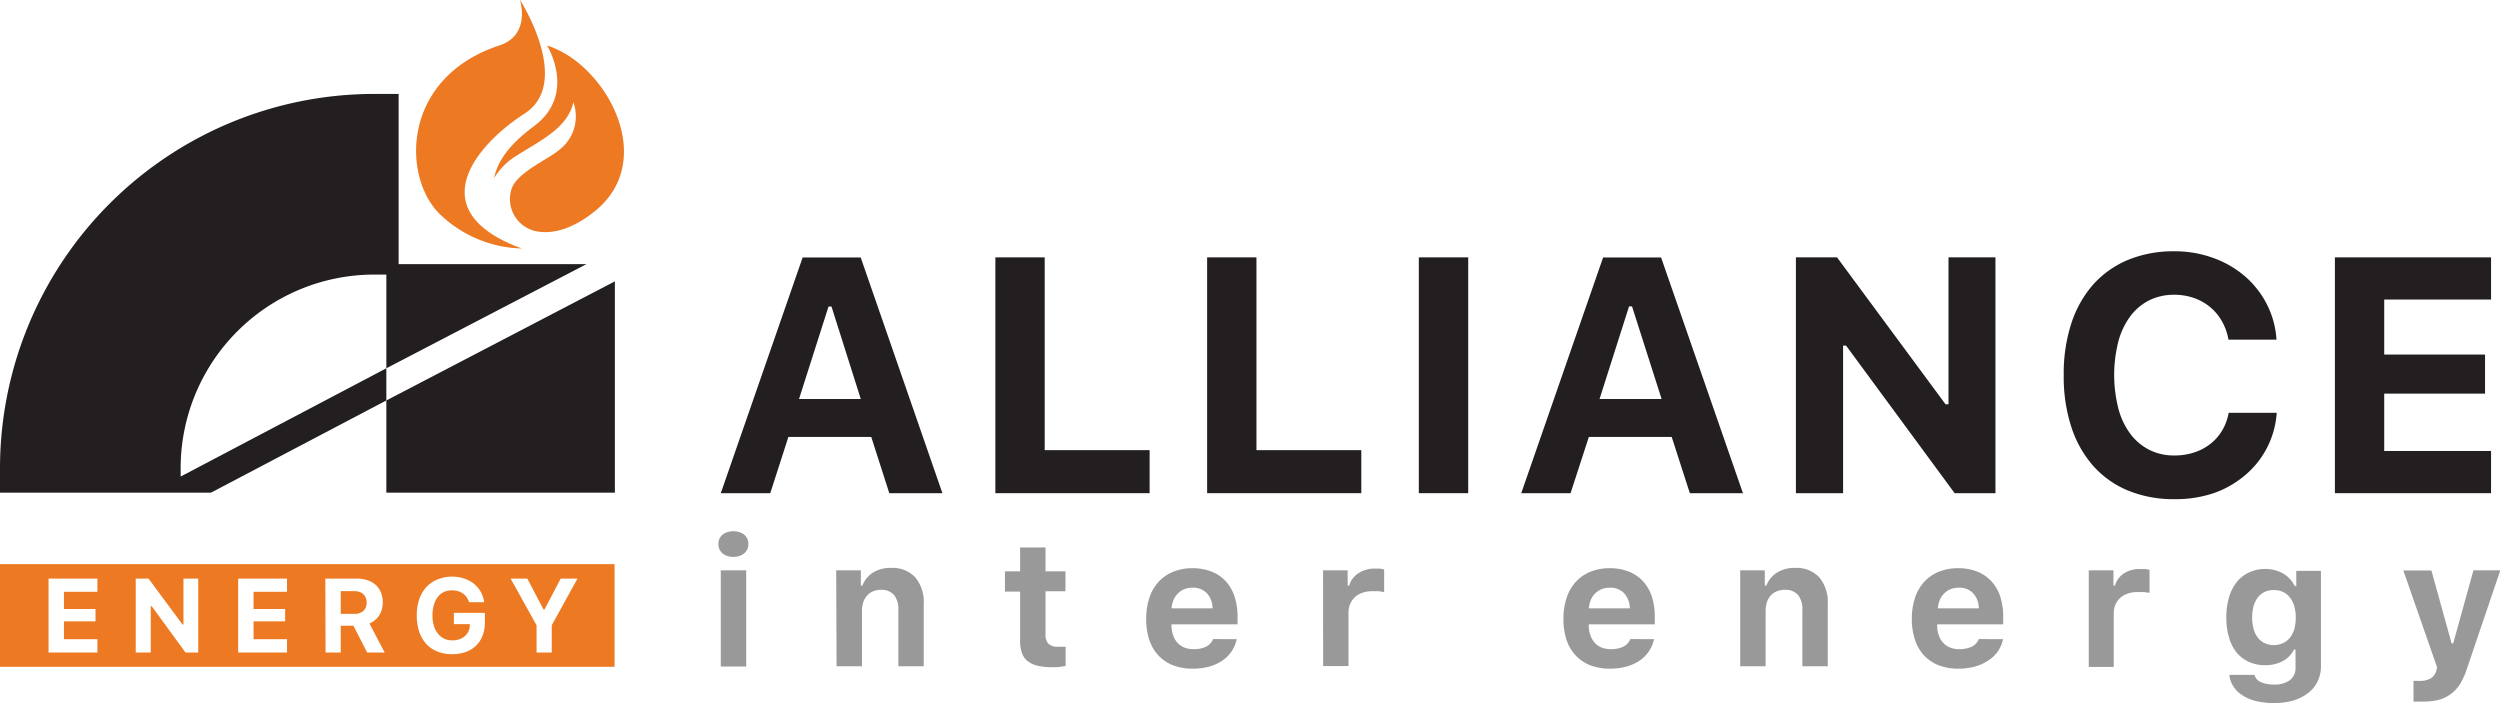 <?xml version="1.0" encoding="UTF-8"?> <svg xmlns="http://www.w3.org/2000/svg" viewBox="0 0 329.5 92.66"> <defs> <style>.cls-1{fill:#ed7a23;}.cls-2{fill:#231f20;}.cls-3{fill:#999;}</style> </defs> <g id="Layer_2" data-name="Layer 2"> <g id="EN_Color_Logo_with_texts" data-name="EN Color Logo with texts"> <path class="cls-1" d="M47.9,80.51a1.43,1.43,0,0,0,.42-1.1,1.71,1.71,0,0,0-.11-.62,1.37,1.37,0,0,0-.33-.48,1.4,1.4,0,0,0-.52-.3,2.07,2.07,0,0,0-.68-.1H44.91v3H46.7A1.7,1.7,0,0,0,47.9,80.51Z"></path> <path class="cls-1" d="M0,87.88H81V74.35H0ZM69.5,76.26l2.14,4.07h.12l2.14-4.07h2.21l-3.39,6.15V86h-2V82.41L67.3,76.26ZM55.25,79a4.64,4.64,0,0,1,.93-1.61,4.06,4.06,0,0,1,1.45-1A4.9,4.9,0,0,1,59.55,76a5.16,5.16,0,0,1,1.6.24,4.18,4.18,0,0,1,1.29.68A3.75,3.75,0,0,1,63.36,78a3.89,3.89,0,0,1,.46,1.37h-2A2.14,2.14,0,0,0,61,78.21a2.47,2.47,0,0,0-1.44-.4,2.42,2.42,0,0,0-1.06.22,2.19,2.19,0,0,0-.8.65,3.14,3.14,0,0,0-.5,1A4.81,4.81,0,0,0,57,81.1a4.65,4.65,0,0,0,.19,1.4,3,3,0,0,0,.52,1,2.31,2.31,0,0,0,.82.67,2.59,2.59,0,0,0,1.09.23,3,3,0,0,0,.92-.14,2.34,2.34,0,0,0,.71-.4,1.9,1.9,0,0,0,.67-1.42v-.18H59.82V80.78h4.09V82a4.89,4.89,0,0,1-.3,1.76,3.77,3.77,0,0,1-.86,1.33,3.91,3.91,0,0,1-1.36.84,5.31,5.31,0,0,1-1.8.29,5.16,5.16,0,0,1-1.94-.35,4,4,0,0,1-1.47-1,4.64,4.64,0,0,1-.93-1.61,6.78,6.78,0,0,1-.32-2.14A6.65,6.65,0,0,1,55.25,79ZM42.88,76.26H47a4.27,4.27,0,0,1,1.44.22,3,3,0,0,1,1.09.62,2.7,2.7,0,0,1,.68,1,3.55,3.55,0,0,1,.12,2.2,2.78,2.78,0,0,1-.34.79,2.4,2.4,0,0,1-.56.63,2.53,2.53,0,0,1-.74.45L50.7,86H48.39l-1.81-3.53H44.91V86h-2Zm-11.49,0h6.44V78H33.42v2.27h4.16v1.62H33.42v2.36h4.41V86H31.39Zm-13.5,0h1.69l4.48,6.06h.12V76.26h1.95V86H24.45L20,79.9h-.13V86H17.89Zm-11.49,0h6.44V78H8.43v2.27h4.16v1.62H8.43v2.36h4.41V86H6.4Z"></path> <polygon class="cls-2" points="50.92 64.93 81.04 64.93 81.04 37.08 50.92 52.78 50.92 64.93"></polygon> <path class="cls-2" d="M23.81,64.93h4L50.92,52.78V48.54L23.81,62.81V61.68A25.52,25.52,0,0,1,49.3,36.19h1.62V48.54L77.3,34.81H52.54V12.38H49.3A49.35,49.35,0,0,0,0,61.68v3.25H23.81Z"></path> <path class="cls-1" d="M58.31,28.54a16.12,16.12,0,0,0,10.46,4.21c-13.47-4.95-6-13.68.37-17.78s-.61-15-.61-15c.67,2.54.12,5.08-2.66,6C52.64,10.3,52.94,23.87,58.31,28.54Z"></path> <path class="cls-1" d="M70.39,16.62c-3.77,2.8-4.88,5-5.27,6.87A8.66,8.66,0,0,1,68,20.57c3.36-2.13,6.81-3.71,7.57-7.09a5.54,5.54,0,0,1-1.92,6.32c-1.55,1.28-5.49,2.94-6.22,5.08v0a4.33,4.33,0,0,0,3.28,5.61c2,.38,4.64-.19,7.71-2.67C86.86,21,79.75,8.36,72.1,6,72.1,6,76.07,12.38,70.39,16.62Z"></path> <path class="cls-2" d="M114.83,57.59H103.91L101.52,65H95l10.79-31.07h7.65L124.21,65h-7Zm-9.52-5h8.14l-3.86-12.19h-.39Z"></path> <path class="cls-2" d="M151.52,65H131.19V33.92h6.5V59.33h13.83Z"></path> <path class="cls-2" d="M179.42,65H159.1V33.92h6.5V59.33h13.82Z"></path> <path class="cls-2" d="M187,65V33.92h6.51V65Z"></path> <path class="cls-2" d="M220.33,57.59H209.41L207,65H200.5l10.79-31.07h7.64L229.72,65h-7Zm-9.51-5H219L215.1,40.38h-.39Z"></path> <path class="cls-2" d="M236.7,65V33.92h5.42l14.3,19.36h.39V33.92H263V65h-5.38L243.31,45.55h-.39V65Z"></path> <path class="cls-2" d="M286.57,65.79a15.69,15.69,0,0,1-6.08-1.13,12.53,12.53,0,0,1-4.59-3.24A14.5,14.5,0,0,1,273,56.27a21.34,21.34,0,0,1-1-6.82,21.29,21.29,0,0,1,1-6.82,14.54,14.54,0,0,1,2.89-5.14,12.77,12.77,0,0,1,4.59-3.24,15.69,15.69,0,0,1,6.08-1.13,14.7,14.7,0,0,1,5.15.88,13.21,13.21,0,0,1,4.18,2.42,12.19,12.19,0,0,1,2.88,3.68,11.79,11.79,0,0,1,1.27,4.67h-6.33a7.47,7.47,0,0,0-.86-2.43,6.77,6.77,0,0,0-1.56-1.87,6.91,6.91,0,0,0-2.14-1.2,7.86,7.86,0,0,0-2.59-.42,7.33,7.33,0,0,0-3.29.73,7.12,7.12,0,0,0-2.5,2.11A9.85,9.85,0,0,0,279.2,45a18,18,0,0,0,0,8.84,9.68,9.68,0,0,0,1.58,3.34,7.22,7.22,0,0,0,2.5,2.11,7.14,7.14,0,0,0,3.31.74,8.11,8.11,0,0,0,2.61-.4,6.79,6.79,0,0,0,2.13-1.13,6.24,6.24,0,0,0,1.55-1.76,6.84,6.84,0,0,0,.86-2.33h6.33a11.74,11.74,0,0,1-4.14,8.2A13,13,0,0,1,291.76,65,15.78,15.78,0,0,1,286.57,65.79Z"></path> <path class="cls-2" d="M328.32,65H307.74V33.92h20.58v5.56H314.24v7.25h13.29v5.15H314.24v7.56h14.08Z"></path> <path class="cls-3" d="M96.66,73.4a2.3,2.3,0,0,1-.81-.13,1.75,1.75,0,0,1-.63-.35,1.49,1.49,0,0,1-.53-1.21,1.54,1.54,0,0,1,.53-1.23,1.73,1.73,0,0,1,.63-.34,2.79,2.79,0,0,1,1.62,0,1.82,1.82,0,0,1,.63.34,1.59,1.59,0,0,1,.54,1.23,1.54,1.54,0,0,1-.54,1.21,1.84,1.84,0,0,1-.63.35A2.3,2.3,0,0,1,96.66,73.4ZM95,75.17h3.35V87.85H95Z"></path> <path class="cls-3" d="M110.21,75.17h3.25v2h.21a3.56,3.56,0,0,1,1.38-1.7,4.25,4.25,0,0,1,2.36-.62,4.11,4.11,0,0,1,3.23,1.25,5.09,5.09,0,0,1,1.11,3.52v8.19H118.4v-7.4a3,3,0,0,0-.57-2,2.2,2.2,0,0,0-1.76-.67,2.69,2.69,0,0,0-1,.2,2.3,2.3,0,0,0-.79.55,2.8,2.8,0,0,0-.5.88,3.67,3.67,0,0,0-.17,1.13v7.31h-3.35Z"></path> <path class="cls-3" d="M137.8,72.16V75.3h2.63v2.63H137.8v5.7a1.65,1.65,0,0,0,.39,1.22,1.72,1.72,0,0,0,1.25.39H140l.45,0v2.55c-.21,0-.46.07-.75.1a7.06,7.06,0,0,1-.93.05,8.74,8.74,0,0,1-2-.19,3.42,3.42,0,0,1-1.33-.62,2.3,2.3,0,0,1-.75-1.08,4.57,4.57,0,0,1-.24-1.58v-6.5h-2V75.3h2V72.16Z"></path> <path class="cls-3" d="M163,84.24a4.68,4.68,0,0,1-.68,1.62,4.5,4.5,0,0,1-1.24,1.22,5.71,5.71,0,0,1-1.73.78,8,8,0,0,1-2.14.27,7.21,7.21,0,0,1-2.59-.44,5.29,5.29,0,0,1-1.93-1.29,5.62,5.62,0,0,1-1.21-2.06,8.51,8.51,0,0,1-.41-2.76,8.61,8.61,0,0,1,.42-2.79,5.71,5.71,0,0,1,1.21-2.1,5.3,5.3,0,0,1,1.92-1.33,6.61,6.61,0,0,1,2.54-.47,6.81,6.81,0,0,1,2.51.44,5.07,5.07,0,0,1,1.87,1.26,5.39,5.39,0,0,1,1.16,2,8.41,8.41,0,0,1,.41,2.7v1h-8.71v.18a3.59,3.59,0,0,0,.23,1.27,2.71,2.71,0,0,0,.58,1,2.44,2.44,0,0,0,.9.61,3.23,3.23,0,0,0,1.19.21,3.69,3.69,0,0,0,1.66-.33,1.93,1.93,0,0,0,.93-1Zm-5.83-6.78a2.83,2.83,0,0,0-1.07.19,2.53,2.53,0,0,0-.84.56,2.57,2.57,0,0,0-.58.85,3.35,3.35,0,0,0-.27,1.12h5.41a3,3,0,0,0-.76-2A2.49,2.49,0,0,0,157.2,77.46Z"></path> <path class="cls-3" d="M174.38,75.17h3.24v2h.21a2.64,2.64,0,0,1,.42-.88,3,3,0,0,1,.73-.7,3.3,3.3,0,0,1,1-.47,3.49,3.49,0,0,1,1.14-.18c.23,0,.47,0,.72,0a2.87,2.87,0,0,1,.59.12v3a2.06,2.06,0,0,0-.29-.07l-.4-.07-.45,0-.44,0a3.83,3.83,0,0,0-1.26.2,2.77,2.77,0,0,0-1,.57,2.61,2.61,0,0,0-.63.9,3,3,0,0,0-.23,1.2v7h-3.34Z"></path> <path class="cls-3" d="M218,84.24a4.52,4.52,0,0,1-.69,1.62,4.33,4.33,0,0,1-1.23,1.22,5.82,5.82,0,0,1-1.73.78,8.11,8.11,0,0,1-2.15.27,7.25,7.25,0,0,1-2.59-.44,5.37,5.37,0,0,1-1.93-1.29,5.62,5.62,0,0,1-1.21-2.06,8.79,8.79,0,0,1-.41-2.76,8.61,8.61,0,0,1,.42-2.79,5.71,5.71,0,0,1,1.21-2.1,5.3,5.3,0,0,1,1.92-1.33,6.66,6.66,0,0,1,2.55-.47,6.75,6.75,0,0,1,2.5.44,5,5,0,0,1,1.87,1.26,5.55,5.55,0,0,1,1.17,2,8.42,8.42,0,0,1,.4,2.7v1h-8.7v.18a3.59,3.59,0,0,0,.22,1.27,2.73,2.73,0,0,0,.59,1,2.36,2.36,0,0,0,.9.61,3.18,3.18,0,0,0,1.18.21,3.76,3.76,0,0,0,1.67-.33,1.87,1.87,0,0,0,.92-1Zm-5.83-6.78a2.83,2.83,0,0,0-1.07.19,2.57,2.57,0,0,0-.85.56,2.72,2.72,0,0,0-.58.85,3.6,3.6,0,0,0-.26,1.12h5.4a3,3,0,0,0-.76-2A2.46,2.46,0,0,0,212.19,77.46Z"></path> <path class="cls-3" d="M229.36,75.17h3.24v2h.21a3.58,3.58,0,0,1,1.39-1.7,4.25,4.25,0,0,1,2.36-.62,4.11,4.11,0,0,1,3.23,1.25,5.09,5.09,0,0,1,1.11,3.52v8.19h-3.35v-7.4a3,3,0,0,0-.57-2,2.21,2.21,0,0,0-1.76-.67,2.66,2.66,0,0,0-1.05.2,2.21,2.21,0,0,0-.79.55,2.62,2.62,0,0,0-.5.88,3.67,3.67,0,0,0-.17,1.13v7.31h-3.35Z"></path> <path class="cls-3" d="M264,84.24a4.52,4.52,0,0,1-.69,1.62A4.33,4.33,0,0,1,262,87.08a5.82,5.82,0,0,1-1.73.78,8.11,8.11,0,0,1-2.15.27,7.25,7.25,0,0,1-2.59-.44,5.37,5.37,0,0,1-1.93-1.29,5.47,5.47,0,0,1-1.2-2.06,8.51,8.51,0,0,1-.42-2.76,8.61,8.61,0,0,1,.42-2.79,5.71,5.71,0,0,1,1.21-2.1,5.3,5.3,0,0,1,1.92-1.33,6.66,6.66,0,0,1,2.55-.47,6.75,6.75,0,0,1,2.5.44,5,5,0,0,1,1.87,1.26,5.55,5.55,0,0,1,1.17,2,8.42,8.42,0,0,1,.4,2.7v1h-8.7v.18a3.59,3.59,0,0,0,.22,1.27,2.73,2.73,0,0,0,.59,1,2.44,2.44,0,0,0,.9.61,3.18,3.18,0,0,0,1.18.21,3.73,3.73,0,0,0,1.67-.33,1.87,1.87,0,0,0,.92-1Zm-5.83-6.78a2.83,2.83,0,0,0-1.07.19,2.57,2.57,0,0,0-.85.56,2.72,2.72,0,0,0-.58.85,3.6,3.6,0,0,0-.26,1.12h5.4a3,3,0,0,0-.76-2A2.46,2.46,0,0,0,258.13,77.46Z"></path> <path class="cls-3" d="M275.3,75.17h3.25v2h.2a2.88,2.88,0,0,1,.43-.88,3.19,3.19,0,0,1,.72-.7A3.74,3.74,0,0,1,282,75c.23,0,.47,0,.72,0a3.19,3.19,0,0,1,.59.12v3L283,78.1l-.4-.07-.46,0-.44,0a3.77,3.77,0,0,0-1.25.2,2.68,2.68,0,0,0-1,.57,2.51,2.51,0,0,0-.64.9,3,3,0,0,0-.22,1.2v7H275.3Z"></path> <path class="cls-3" d="M299.64,92.66a9.63,9.63,0,0,1-2.3-.26,6,6,0,0,1-1.79-.76,3.8,3.8,0,0,1-1.19-1.17,3.34,3.34,0,0,1-.53-1.52h3.31a1.42,1.42,0,0,0,.8.93,3.9,3.9,0,0,0,1.77.34,3.34,3.34,0,0,0,2.1-.58,2,2,0,0,0,.74-1.67V85.62h-.21a3.47,3.47,0,0,1-1.5,1.53,4.8,4.8,0,0,1-2.31.52,5.08,5.08,0,0,1-2.14-.44A4.61,4.61,0,0,1,294.78,86a5.77,5.77,0,0,1-1-2,8.75,8.75,0,0,1-.35-2.6,9.16,9.16,0,0,1,.35-2.66,6,6,0,0,1,1-2,4.57,4.57,0,0,1,1.64-1.29,4.93,4.93,0,0,1,2.17-.46,4.51,4.51,0,0,1,1.23.16,4.22,4.22,0,0,1,1.09.44,3.91,3.91,0,0,1,1.54,1.65h.2v-2h3.25V87.81a4.56,4.56,0,0,1-.44,2,4.29,4.29,0,0,1-1.25,1.53,5.91,5.91,0,0,1-2,1A9,9,0,0,1,299.64,92.66Zm2.94-11.26a5.07,5.07,0,0,0-.2-1.51,3.21,3.21,0,0,0-.57-1.14,2.48,2.48,0,0,0-.91-.73,2.79,2.79,0,0,0-1.21-.25,2.73,2.73,0,0,0-1.21.25,2.53,2.53,0,0,0-.9.73,3.37,3.37,0,0,0-.56,1.14,6.06,6.06,0,0,0,0,3,3.34,3.34,0,0,0,.56,1.15,2.49,2.49,0,0,0,.89.72,2.8,2.8,0,0,0,1.22.26,2.87,2.87,0,0,0,1.22-.26,2.55,2.55,0,0,0,.91-.72,3.39,3.39,0,0,0,.57-1.14A5.38,5.38,0,0,0,302.58,81.4Z"></path> <path class="cls-3" d="M319.33,92.47h-1a.92.92,0,0,1-.23,0V89.74l.15,0h.61a2.89,2.89,0,0,0,1.49-.32,1.69,1.69,0,0,0,.75-1l.11-.46-4.45-12.77h3.7l2.66,9.61h.21L326,75.17h3.54l-4.37,12.88a10.08,10.08,0,0,1-.91,2.07A5,5,0,0,1,323,91.48a4.51,4.51,0,0,1-1.59.76A8.67,8.67,0,0,1,319.33,92.47Z"></path> </g> </g> </svg> 